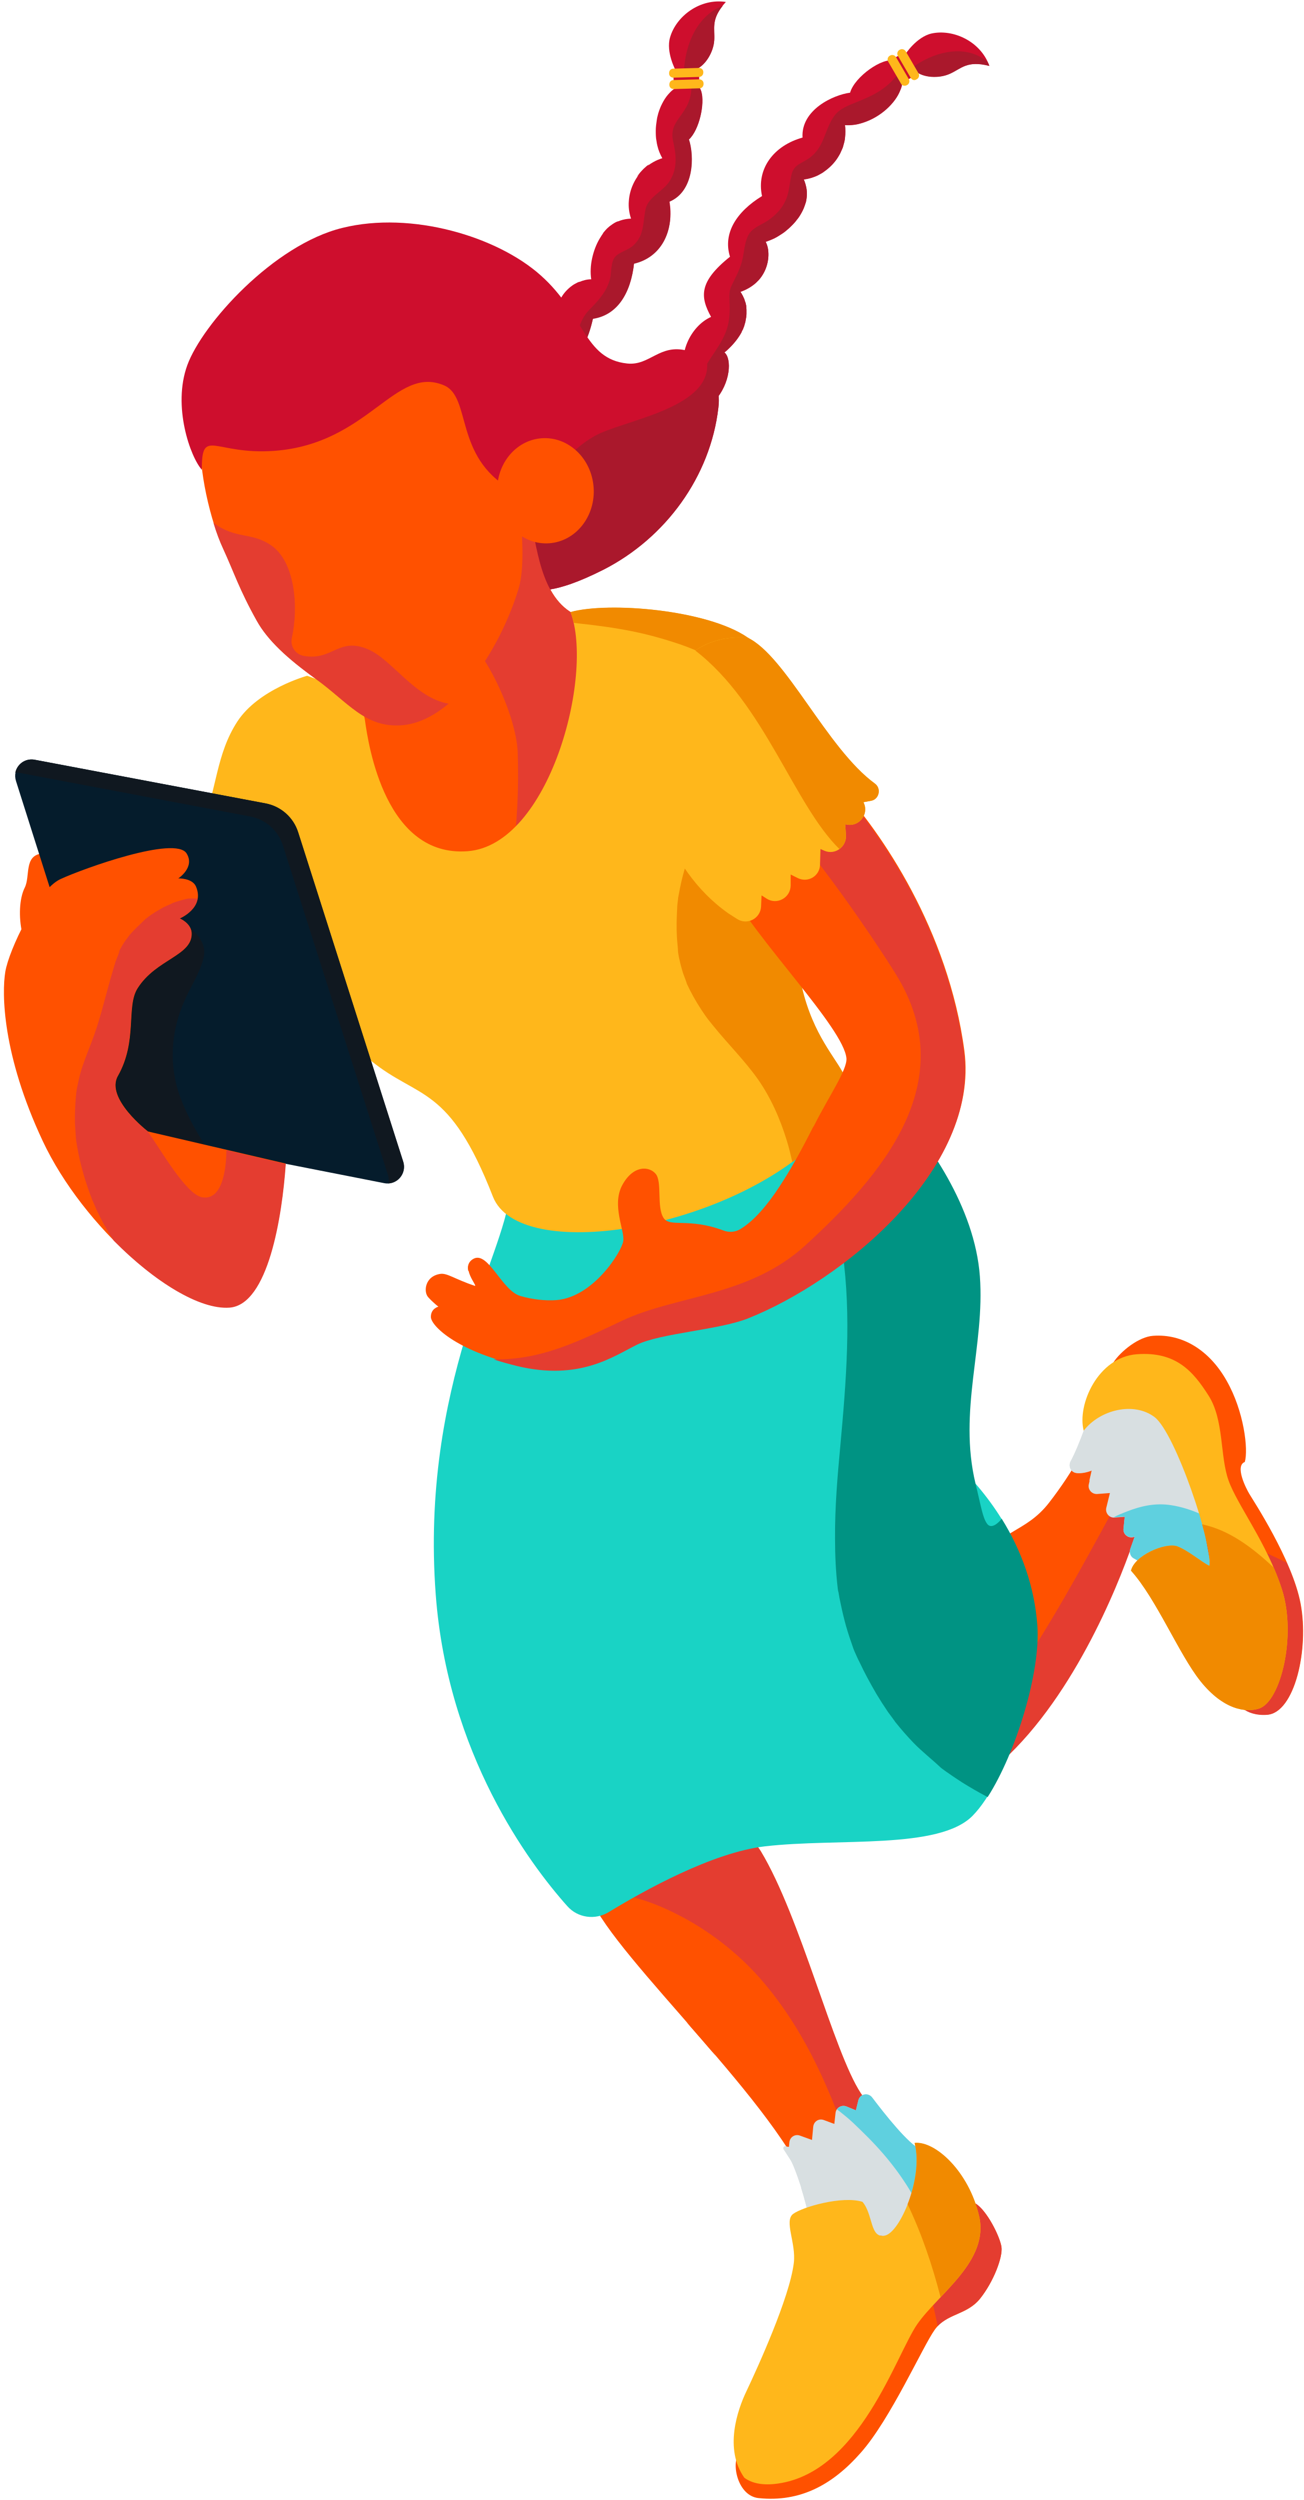 <?xml version="1.0" encoding="utf-8"?>
<!-- Generator: Adobe Illustrator 22.0.1, SVG Export Plug-In . SVG Version: 6.00 Build 0)  -->
<svg version="1.1" id="Layer_1" xmlns="http://www.w3.org/2000/svg" xmlns:xlink="http://www.w3.org/1999/xlink" x="0px" y="0px"
	 viewBox="0 0 537.5 1030.3" style="enable-background:new 0 0 537.5 1030.3;" xml:space="preserve">
<style type="text/css">
	.st0{fill:#CE0E2D;}
	.st1{fill:#AA182C;}
	.st2{fill:#FFB71B;}
	.st3{fill:#FF5100;}
	.st4{fill:#E43D30;}
	.st5{fill:#19D3C5;}
	.st6{fill:#009383;}
	.st7{fill:#F18A00;}
	.st8{fill:#051C2C;}
	.st9{fill:#101820;}
	.st10{fill:#D8DFE1;}
	.st11{fill:#5FD0DF;}
</style>
<g>
	<path class="st0" d="M283.9,57.4c4.4-3.9,6.7-14.7,5.2-19.7c0,0,0,0,0,0c-0.1-0.3-0.2-0.5-0.3-0.8c0,0,0,0,0,0
		c-0.1-0.2-0.2-0.4-0.3-0.6c0,0-0.1-0.1-0.1-0.1c-0.1-0.2-0.3-0.3-0.4-0.5l-9.9,0.8c-0.8,0.5-1.6,1.2-2.3,2
		c-0.4,0.4-0.7,0.8-1.1,1.3c-0.9,1.2-1.6,2.5-2.3,4c-0.5,1.2-1,2.5-1.3,3.8c-0.2,0.7-0.3,1.3-0.4,2c-0.2,1.4-0.4,2.8-0.4,4.2
		c0,1.4,0,2.9,0.3,4.3c0.1,0.7,0.2,1.4,0.4,2.1c0.4,1.7,1.1,3.4,2,5c-2.6,0.8-5.1,2.2-7.2,4.1c-0.5,0.4-0.9,0.9-1.3,1.3
		c-3,3.3-5,7.6-5.3,12.3c-0.2,2.3,0.1,4.8,0.9,7.2c-3.2,0.1-5.9,1.1-8.1,2.7c-0.3,0.2-0.6,0.4-0.8,0.6c-1.6,1.3-2.9,3-4,4.9
		c-1.5,2.5-2.5,5.3-3.1,8c-0.7,3.1-0.8,6.2-0.4,8.8c-1.6,0-3.3,0.4-4.9,1.1c-0.2,0.1-0.5,0.2-0.7,0.3c-0.4,0.2-0.9,0.5-1.3,0.7
		c-1.9,1.2-3.7,2.9-5,5c-0.2,0.3-0.3,0.6-0.5,0.8c-0.2,0.4-0.4,0.8-0.6,1.3c-0.1,0.3-0.3,0.6-0.4,0.9c-0.9,2.4-1.3,5.2-0.9,8.2
		c-0.6-0.1-1.2-0.1-1.8-0.1c-0.2,0-0.3,0-0.5,0c-0.4,0-0.8,0-1.2,0c-0.3,0-0.5,0.1-0.8,0.1c-0.3,0-0.6,0.1-0.9,0.1
		c-0.3,0.1-0.6,0.2-0.9,0.2c-0.2,0.1-0.5,0.1-0.7,0.2c-0.3,0.1-0.6,0.3-1,0.4c-0.2,0.1-0.4,0.1-0.6,0.2c-0.3,0.2-0.7,0.3-1,0.5
		c-0.1,0.1-0.3,0.2-0.4,0.2c-0.4,0.2-0.7,0.5-1,0.7c-0.1,0.1-0.2,0.1-0.3,0.2c-0.4,0.3-0.7,0.6-1.1,0.9c-0.1,0.1-0.1,0.1-0.2,0.2
		c-0.4,0.3-0.7,0.7-1.1,1.1c0,0-0.1,0.1-0.1,0.1c-0.4,0.4-0.7,0.8-1.1,1.3c0,0,0,0-0.1,0.1c-0.4,0.5-0.7,0.9-1,1.4c0,0,0,0,0,0
		c-1.6,2.6-2.9,5.6-3.7,8.9c-5.8-2.6-11.2-1.6-15.8,1.5c2.7,5,5.2,10.1,7.5,15.2c0.5-0.5,1-1,1.5-1.5c10.8,2.5,22.8-6.2,22.5-16.6
		c9.3,0.6,15.2-1.5,18.9-17.8c10-1.5,15.6-10.4,16.9-22.7c11.2-2.6,16.7-13.3,14.5-25.5C286.2,78.7,286.1,64.1,283.9,57.4z"/>
	<path class="st0" d="M254.2,92.3c0.2-0.3,0.4-0.7,0.5-1.1c-1.1,0.4-2,1-2.9,1.7c-0.3,0.2-0.6,0.4-0.8,0.6c-1,0.8-1.8,1.8-2.6,2.8
		C250.4,95,253,94.1,254.2,92.3z"/>
	<path class="st0" d="M262.8,72.6c1.6-1.4,3.7-2.8,4.6-4.8c-0.6,0.4-1.2,0.9-1.7,1.4c-0.5,0.4-0.9,0.9-1.3,1.3
		c-0.7,0.7-1.3,1.6-1.9,2.4C262.6,72.8,262.7,72.7,262.8,72.6z"/>
	<path class="st0" d="M224.7,151.9v-7.3c0-0.6,0.1-1.1,0.3-1.6c0-0.4,0.1-0.7,0.3-1.1c0.9-2.7,1.6-5.6,2.4-8.4c-0.1,0-0.2,0-0.2,0
		c-0.2,0-0.3,0-0.5,0c-0.4,0-0.8,0-1.2,0c-0.3,0-0.5,0.1-0.8,0.1c-0.3,0-0.6,0.1-0.9,0.1c-0.3,0.1-0.6,0.2-0.9,0.2
		c-0.2,0.1-0.5,0.1-0.7,0.2c-0.3,0.1-0.6,0.3-1,0.4c-0.2,0.1-0.4,0.1-0.6,0.2c-0.3,0.2-0.7,0.3-1,0.5c-0.1,0.1-0.3,0.2-0.4,0.2
		c-0.4,0.2-0.7,0.5-1,0.7c-0.1,0.1-0.2,0.1-0.3,0.2c-0.4,0.3-0.7,0.6-1.1,0.9c-0.1,0.1-0.1,0.1-0.2,0.2c-0.4,0.3-0.7,0.7-1.1,1.1
		c0,0-0.1,0.1-0.1,0.1c-0.4,0.4-0.7,0.8-1.1,1.3c0,0,0,0-0.1,0.1c-0.4,0.5-0.7,0.9-1,1.4c0,0,0,0,0,0c-1.6,2.6-2.9,5.6-3.7,8.9
		c-5.8-2.6-11.2-1.6-15.8,1.5c2.7,5,5.2,10.1,7.5,15.2c0.5-0.5,1-1,1.5-1.5c9.4,2.1,19.6-4.1,22-12.6
		C224.8,152.7,224.7,152.3,224.7,151.9z"/>
	<path class="st1" d="M289,37.7C289,37.6,289,37.6,289,37.7c-0.1-0.3-0.2-0.6-0.3-0.8c0,0,0,0,0,0c-0.1-0.2-0.2-0.4-0.3-0.6
		c0,0-0.1-0.1-0.1-0.1c-0.1-0.2-0.3-0.3-0.4-0.5l-2.9,0.2c0,2.4-0.5,4.8-1.6,7.2c-2.6,5.5-7.4,8.2-6,14.8c1.3,5.8,2,11.3-1.3,16.6
		c-2.7,4.4-8.9,6.6-10,11.7c-1.2,5.6-0.4,10.7-5.1,15c-2.1,1.9-5.6,2.6-7.4,4.6c-1.9,2.2-1.5,6.2-2.1,8.9c-1.4,5.6-4.9,9.2-8.8,13.2
		c-4.4,4.6-4.9,11.1-6.9,16.9c0,0.1-0.1,0.2-0.1,0.3v2.4c3.8-2.2,6.6-6.9,8.7-16.1c10-1.5,15.6-10.4,16.9-22.7
		c11.2-2.6,16.7-13.3,14.5-25.5c10.5-4.3,10.4-19,8.2-25.7C288.3,53.5,290.5,42.7,289,37.7z"/>
	<path class="st0" d="M231.3,124.6c2-3.2,5.3-5.5,7.6-8.5c-0.1,0-0.2,0.1-0.3,0.1c-0.2,0.1-0.5,0.2-0.7,0.3
		c-0.4,0.2-0.9,0.5-1.3,0.7c-1.9,1.2-3.7,2.9-5,5c-0.2,0.3-0.3,0.6-0.5,0.8c-0.2,0.4-0.4,0.8-0.6,1.3c-0.1,0.3-0.3,0.6-0.4,0.9
		c-0.4,1-0.6,2.1-0.8,3.2C229.9,127.1,230.5,125.8,231.3,124.6z"/>
	<polygon class="st0" points="277.6,31 288.2,30.8 288.2,34.7 277.7,34.8 	"/>
	<path class="st2" d="M288.3,36.4l-10.6,0.3c-1,0-1.8-0.7-1.8-1.7l0-0.2c0-1,0.7-1.8,1.7-1.8l10.6-0.3c1,0,1.8,0.7,1.8,1.7l0,0.2
		C290,35.6,289.3,36.4,288.3,36.4z"/>
	<path class="st0" d="M278.5,29c0,0-4.1-7.5-2.3-13.6c2.5-8.7,12.3-16.2,23-14.6c-6.4,7-4.5,10.7-4.8,15.8c-0.3,5-3.8,10.7-7.9,12.1
		C282.4,30.1,278.5,29,278.5,29z"/>
	<path class="st1" d="M297.9,2.4c-10.4,4-15.4,15.5-16,27c1.3,0,2.9-0.1,4.6-0.7c4.1-1.4,7.6-7.1,7.9-12.1
		C294.7,11.9,293.1,8.4,297.9,2.4z"/>
	<path class="st2" d="M288.2,31.7l-10.6,0.3c-1,0-1.8-0.7-1.8-1.7l0-0.2c0-1,0.7-1.8,1.7-1.8l10.6-0.3c1,0,1.8,0.7,1.8,1.7l0,0.2
		C289.9,30.9,289.1,31.7,288.2,31.7z"/>
	<path class="st3" d="M218.1,210.8c3.7,16.1,4.9,37.2,21,43.4s13.6,44.4,13.6,44.4l-36.8,53.8l-30.5,8.8l-37-16.2l-11.7-40.2
		l8.5-23.4L218.1,210.8z"/>
	<path class="st4" d="M239,254.2c-16-6.3-17.3-27.4-21-43.4l-36.9,43.1c16,5.7,31.7,39.5,32.3,56.2c0.5,14.6-0.2,29.3-2.2,43.7
		l4.6-1.3l36.8-53.8C252.6,298.6,255.1,260.5,239,254.2z"/>
	<path class="st3" d="M246.1,787.5c17,28.9,84.8,90.7,89.8,122.9c3.8,25,26.5,24.7,26.5,24.7l29.5-39.4c0,0-25.8-15.9-37.1-33.1
		c-11.3-17.2-24.8-72.5-41.2-99.7C297.1,735.9,246.1,787.5,246.1,787.5z"/>
	<path class="st3" d="M292.5,843.7c-0.2-0.2-0.4-0.5-0.8-1c-2.7-3.3-5.7-6.5-8.8-9.4c4,4.5,8,9.2,12,13.8c-0.7-1-1.4-1.9-2.1-2.9
		C292.7,844,292.6,843.8,292.5,843.7z"/>
	<path class="st4" d="M354.8,862.7c-11.3-17.2-24.8-72.5-41.2-99.7c-12.5-20.7-45.2,4.4-60,17.5c1.1,0.2,2.1,0.3,3.2,0.5
		c8.6,1.5,16.9,5,24.6,9.1c12.7,6.8,24.4,16.2,33.7,27.3c19.1,22.7,29.8,50.3,38.7,78.2c2.9,9.1-3.4,18.3-11.9,21
		c-1.4,0.4-2.7,0.7-4.1,0.7c6.5,18,24.7,17.8,24.7,17.8l29.5-39.4C391.8,895.9,366,879.9,354.8,862.7z"/>
	<path class="st3" d="M403.1,644.9c8.9-14.7,19.6-13.1,29.3-25.6s17.9-26.8,20.2-37.3c4.7-20.9,30.3-2.3,30.3-2.3l24.2,57.4
		l-26.3,15c0,0-8.7-33-13.2-18.9c-4.6,14-22.1,60.9-51.8,89.8C386.2,752,403.1,644.9,403.1,644.9z"/>
	<path class="st3" d="M413.3,634c-3.5,2.5-6.9,5.7-10.1,10.9c0,0-0.5,3.2-1.2,8.4C405.8,646.9,409.6,640.5,413.3,634z"/>
	<path class="st4" d="M483,579.8c0,0-1-0.7-2.6-1.7c-2,8.6-6,16.8-10.4,24.4c-5.7,10-11.4,20-16.9,30.2
		c-12.4,22.7-25.1,45.1-40.1,66.2c-3.7,5.1-8.8,8.2-14.4,8.3c0.9,16.9,5.3,27.7,17.4,15.9c29.7-28.9,47.2-75.8,51.8-89.8
		c4.6-14,13.2,18.9,13.2,18.9l26.3-15L483,579.8z"/>
	<path class="st5" d="M210,492.3c-1.9,24.4-36.8,78.7-30.4,164.8c4.9,65.7,38.5,110.8,54.2,128.4c4.3,4.9,11.5,5.9,17.1,2.5
		c14.3-8.7,42.7-24.6,64.4-27.1c30.3-3.5,71.7,1.5,85.6-12.6s28.2-56.3,26.5-78.6s-11.2-42.1-25.5-58.5c-7.2-30,3.9-56.9,1.8-85.4
		c-2.1-28.5-21.3-55.7-36.2-72c-14.9-16.3-89.9,17.9-89.9,17.9L210,492.3z"/>
	<path class="st6" d="M347.3,516.1c3.7,26.4,1.5,53.1-0.9,79.5c-1.2,12.8-2.3,25.6-2.2,38.5c0,6.8,0.3,13.6,1.1,20.4
		c0,0.3,0.1,0.6,0.1,0.7c0,0.3,0.1,0.6,0.2,0.9c0.3,1.8,0.6,3.5,1,5.2c0.6,2.9,1.3,5.8,2.1,8.7c0.9,3.2,2,6.4,3.1,9.5
		c0.2,0.5,0.6,1.5,0.8,1.9c0.5,1.1,1,2.3,1.6,3.4c2.1,4.5,4.5,8.9,7,13.2c1.5,2.5,3.1,5,4.8,7.5c0.6,0.8,3.2,4.3,2.9,4
		c2.4,3,5,6,7.7,8.8c3.5,3.6,7.4,6.6,11,10c0,0,0,0,0.1,0.1c0,0,0.1,0,0.1,0.1c1.1,0.8,2.1,1.6,3.2,2.3c1.8,1.3,3.7,2.5,5.5,3.7
		c3.5,2.2,7,4.2,10.6,6.1c11.7-18.2,21.9-51.7,20.5-70.7c-1.2-16.1-6.5-30.8-14.7-44c-1.4,1.8-4.3,4.4-6,2.1
		c-1.9-2.6-2.5-7.2-4.8-16.6c-7.2-30,3.9-56.9,1.8-85.4s-21.3-55.7-36.2-72c-6.9-7.6-26.9-4.2-46.3,1.5
		C333.1,474.2,344.1,493.2,347.3,516.1z"/>
	<path class="st2" d="M235.2,252.3c9.7,26.1-8.8,96-42.5,98.5c-33.7,2.5-40.8-43.2-42.3-54.2c-1.5-11-23.8-18.1-23.8-18.1
		s-20.1,5.5-28.8,18.9s-8.5,28-14.3,42.2c-5.8,14.1,57.5,87.8,69.5,97.6c19.7,16,32.1,9.6,50.2,56c10.8,27.5,95,14.1,133.4-22.7
		c29.7-28.4,1.3-25-6.9-67.2c-5.6-29.1,17-56.5,17-56.5s-21.9-72.5-38.6-84C291.4,251.2,250.8,247.9,235.2,252.3z"/>
	<path class="st7" d="M280.2,265.5c7.7,2.6,14.6,6.3,22,9.7c2.9,1.3,5.6,2.9,8.3,4.5c0.5,0.3,2.9,1.3,3.4,1.6
		c1.4,0.3,3.2,0.7,0.3,0.4c3.4,0.3,6.5,1.3,9.1,2.9c-5-10.2-10.3-18.6-15.1-21.9c-16.7-11.5-57.4-14.8-73-10.5
		c0.5,1.4,0.9,2.9,1.3,4.5C255.5,258.7,266.2,260.8,280.2,265.5z"/>
	<path class="st7" d="M346.8,346.8c0,0-6.4-21.4-15-42.7c-0.2,0.1-0.4,0.1-0.6,0.2c-0.6,0.2-1.9,0.7-2.1,0.8c-2.2,1-4.2,2.3-6.2,3.6
		c-0.6,0.4-1.2,0.8-1.9,1.1c-1,1.1-2.2,2.1-3.5,2.9c-2,1.3-4,2.7-6,4.1c-0.3,0.2-0.7,0.6-1.1,0.8c-0.8,0.6-1.5,1.3-2.3,1.9
		c-3.4,2.9-6.5,6-9.5,9.3c-1.2,1.3-2.3,2.7-3.5,4.1c0.1,0-1.8,2.6-2.3,3.2c-2.4,3.5-4.5,7.2-6.4,11.1c-0.6,1.1-1.1,2.3-1.6,3.4
		c0,0.1-0.1,0.2-0.1,0.3c-0.6,1.5-1.2,3.1-1.7,4.7c-1.1,3.4-2,6.8-2.7,10.3c-0.3,1.4-0.5,2.8-0.8,4.2c0,0.1,0,0.2,0,0.3
		c-0.1,0.5-0.1,1.3-0.2,1.5c-0.1,1-0.2,1.9-0.2,2.9c-0.2,3.7-0.3,7.3-0.1,11c0.1,2.2,0.4,4.4,0.5,6.6c0,0,0,0,0,0.1
		c0.2,1,0.3,2.1,0.6,3.1c0.4,1.9,0.9,3.7,1.5,5.6c0.2,0.5,1.7,4.5,1.5,4.2c1.7,3.7,3.7,7.2,5.9,10.6c1,1.5,2,3,3.1,4.4
		c0.2,0.2,0.3,0.4,0.4,0.5c0.6,0.7,1.1,1.4,1.7,2.1c6,7.4,12.8,14.1,18.3,21.9c5.3,7.6,9.1,16.3,11.8,25.1c0.9,2.9,1.6,5.9,2.3,8.9
		c3.6-2.6,7-5.5,10.1-8.4c29.7-28.4,1.3-25-6.9-67.2C324.2,374.2,346.8,346.8,346.8,346.8z"/>
	<path class="st3" d="M82.8,178.6c1.3-14.6,26.4-34.2,26.4-34.2l89.4-16.4c0,0,23,89.1,15.1,114.8c-7.9,25.7-27,54.5-48.1,56.1
		c-15.1,1.1-22.1-9.6-35.5-19.2c-11.6-8.3-19.7-15.8-24.2-23.9c-7.2-12.9-9.3-19.8-13.9-29.8C86.9,215.2,81.5,193.2,82.8,178.6z"/>
	<path class="st0" d="M371.9,34.4l-3.6-9.3c-4.3-1.6-16,6.4-17.9,13.1c-7,0.9-20.3,7.1-19.6,18.5c-11.9,3.3-19.1,12.9-16.7,24.1
		c-10.6,6.5-16.2,15.4-13.2,25c-13,10.4-12.3,16.6-7.8,24.8c-8.6,3.8-14.4,16.3-9.8,25c0.5-0.2,3.9-0.5,4.5-0.6
		c5.4-0.6,1.4,10.1,6.8,10.2c6.6-7.2,7.1-17.4,4-19.9c0.6-0.5,1.2-1,1.8-1.6v0c0,0,0,0,0,0c2.2-2.1,4-4.4,5.3-6.8c0,0,0,0,0-0.1
		c0.2-0.5,0.5-0.9,0.7-1.4c0,0,0-0.1,0-0.1c0.2-0.5,0.4-0.9,0.5-1.4c0,0,0-0.1,0-0.1c0.2-0.5,0.3-0.9,0.4-1.4c0,0,0,0,0-0.1
		c0.2-1,0.4-2,0.4-2.9c0,0,0,0,0-0.1c0-0.5,0-0.9,0-1.4c0-0.1,0-0.1,0-0.2c0-0.5-0.1-0.9-0.1-1.4c0-0.1,0-0.1,0-0.2
		c-0.1-0.4-0.2-0.9-0.3-1.3c0-0.1,0-0.1-0.1-0.2c-0.1-0.4-0.3-0.9-0.4-1.3c0-0.1-0.1-0.1-0.1-0.2c-0.2-0.4-0.4-0.9-0.6-1.3
		c0,0,0-0.1-0.1-0.1c-0.2-0.5-0.5-0.9-0.8-1.4c2.6-0.9,4.7-2.2,6.4-3.7c0.4-0.4,0.8-0.8,1.2-1.2c3-3.4,4.2-7.8,3.9-11.6
		c0,0,0-0.1,0-0.1c-0.1-1.3-0.4-2.5-0.9-3.6c-0.1-0.1-0.1-0.3-0.2-0.4c0.8-0.3,1.7-0.6,2.6-1c0.3-0.1,0.6-0.3,0.9-0.4
		c1.2-0.6,2.3-1.3,3.5-2.1c0.9-0.6,1.7-1.3,2.5-2c1.1-1,2.1-2,3-3.1c0.2-0.3,0.4-0.6,0.7-0.9c0.3-0.4,0.6-0.8,0.9-1.3
		c0.8-1.3,1.5-2.6,2-4.1c0.2-0.5,0.3-1,0.5-1.5c0.5-2.2,0.6-4.6-0.1-7c0-0.1-0.1-0.3-0.1-0.4c-0.2-0.6-0.4-1.3-0.7-1.9
		c2.2-0.3,4.2-0.9,6-1.8c0.3-0.2,0.6-0.3,0.9-0.5c0.6-0.3,1.2-0.7,1.7-1.1c0.3-0.2,0.5-0.4,0.8-0.6c1.8-1.4,3.4-3.1,4.6-5
		c0.3-0.5,0.7-1.1,1-1.7c0.3-0.7,0.6-1.3,0.9-2c0.2-0.4,0.3-0.8,0.4-1.2c0.3-1,0.6-2.1,0.7-3.2c0.2-1.8,0.2-3.6,0-5.3
		c2.2,0.1,4.4-0.1,6.4-0.7c0.3-0.1,0.7-0.2,1-0.3c7.3-2.3,13.4-8.1,15.4-13.4C371.6,36.2,371.8,35.3,371.9,34.4z"/>
	<path class="st1" d="M364.8,35.9c-3.5,2.8-7.4,4.4-11.5,6.1c-3.4,1.4-7.3,2.7-9.5,5.9c-4.1,5.8-3.9,12.8-10.3,17.3
		c-3.1,2.2-6.2,2.6-7.2,6.6c-0.9,3.6-0.9,7.2-2.4,10.6c-1.5,3.5-4,6.1-7.1,8.3c-2.6,1.8-6.1,2.9-7.9,5.5c-1.9,2.9-2.1,7.1-2.8,10.4
		c-0.9,4.1-2.7,7.3-4.5,11c-1.1,2.3-1,4.1-0.9,6.6c0.2,3.8,0.1,7.7-1.1,11.4c-2.3,7.2-8.1,12.5-10.6,19.4c3.7,1,0.7,10.1,5.6,10.1
		c6.6-7.2,7.1-17.4,4-19.9c0.6-0.5,1.2-1,1.8-1.6v0c0,0,0,0,0,0c2.2-2.1,4-4.4,5.3-6.8c0,0,0,0,0-0.1c0.2-0.5,0.5-0.9,0.7-1.4
		c0,0,0-0.1,0-0.1c0.2-0.5,0.4-0.9,0.5-1.4c0,0,0-0.1,0-0.1c0.2-0.5,0.3-0.9,0.4-1.4c0,0,0,0,0-0.1c0.2-1,0.4-2,0.4-2.9
		c0,0,0,0,0-0.1c0-0.5,0-0.9,0-1.4c0-0.1,0-0.1,0-0.2c0-0.5-0.1-0.9-0.1-1.4c0-0.1,0-0.1,0-0.2c-0.1-0.4-0.2-0.9-0.3-1.3
		c0-0.1,0-0.1-0.1-0.2c-0.1-0.4-0.3-0.9-0.4-1.3c0-0.1-0.1-0.1-0.1-0.2c-0.2-0.4-0.4-0.9-0.6-1.3c0,0,0-0.1-0.1-0.1
		c-0.2-0.5-0.5-0.9-0.8-1.4c2.6-0.9,4.7-2.2,6.4-3.7c0.4-0.4,0.8-0.8,1.2-1.2c3-3.4,4.2-7.8,3.9-11.6c0,0,0-0.1,0-0.1
		c-0.1-1.3-0.4-2.5-0.9-3.6c-0.1-0.1-0.1-0.3-0.2-0.4c0.8-0.3,1.7-0.6,2.6-1c0.3-0.1,0.6-0.3,0.9-0.4c1.2-0.6,2.3-1.3,3.5-2.1
		c0.9-0.6,1.7-1.3,2.5-2c1.1-1,2.1-2,3-3.1c0.2-0.3,0.4-0.6,0.7-0.9c0.3-0.4,0.6-0.8,0.9-1.3c0.8-1.3,1.5-2.6,2-4.1
		c0.2-0.5,0.3-1,0.5-1.5c0.5-2.2,0.6-4.6-0.1-7c0-0.1-0.1-0.3-0.1-0.4c-0.2-0.6-0.4-1.3-0.7-1.9c2.2-0.3,4.2-0.9,6-1.8
		c0.3-0.2,0.6-0.3,0.9-0.5c0.6-0.3,1.2-0.7,1.7-1.1c0.3-0.2,0.5-0.4,0.8-0.6c1.8-1.4,3.4-3.1,4.6-5c0.3-0.5,0.7-1.1,1-1.7
		c0.3-0.7,0.6-1.3,0.9-2c0.2-0.4,0.3-0.8,0.4-1.2c0.3-1,0.6-2.1,0.7-3.2c0.2-1.8,0.2-3.6,0-5.3c2.2,0.1,4.4-0.1,6.4-0.7
		c0.3-0.1,0.7-0.2,1-0.3c7.3-2.3,13.4-8.1,15.4-13.4c0.3-0.9,0.6-1.8,0.7-2.7l-1.5-4C368.7,32.4,366.9,34.3,364.8,35.9z"/>
	<path class="st4" d="M125.2,270.3c-3.4-0.6-5.7-4-4.9-7.4c2.8-12.7,1.4-31.4-8.6-38.2c-8.3-5.6-14.3-2.3-23.7-9.2
		c1.2,4.1,2.6,7.7,3.9,10.5c4.6,10,6.7,16.9,13.9,29.8c4.5,8.1,12.6,15.5,24.2,23.9c13.4,9.6,20.4,20.3,35.5,19.2
		c6.8-0.5,13.3-3.8,19.4-8.9c-14-2.4-23.5-18.5-33.4-22.5C139.5,262.5,137.1,272.4,125.2,270.3z"/>
	<path class="st0" d="M283.2,144.5c-11.4-2.9-15.3,6.3-24.7,5.3c-17.9-1.9-17.5-20.2-35.6-36.3c-18-16.1-53.3-26.6-81.7-19.6
		c-28.4,6.9-57.8,39.6-64,56.6s1.3,37.9,6,43.1c-0.1-17.8,5.1-6,29.9-7.8c39-2.9,49.7-35.5,69.9-27c11.4,4.8,4.1,29.4,27.5,42.8
		c7.2,4.1,10.6-0.2,10.6-0.2l-1.3,18c1.6,8.2,3.3,16.7,7,23.5c4.6-0.7,11.6-2.9,21.9-8.1c25.7-13.1,44.1-38.4,47.4-66.7
		C297.2,159.2,293.1,146.9,283.2,144.5z"/>
	<path class="st1" d="M296.1,161.9c0.9-3.7-1.9-10.8-4.6-11.8c0.7,18.6-35.4,23.2-46.6,29.7c-11.8,6.8-14.3,14.5-22.8,24.8
		c-0.4,0.5-0.8,0.9-1.3,1.3l-1,13.5c1.6,8.2,3.3,16.7,7,23.5c4.6-0.7,11.6-2.9,21.9-8.1c25.7-13.1,44.1-38.4,47.4-66.7
		C296.4,166.1,296.4,164,296.1,161.9z"/>
	
		<ellipse transform="matrix(0.997 -7.401285e-02 7.401285e-02 0.997 -14.359 17.2)" class="st3" cx="224.9" cy="202.3" rx="19.9" ry="21.7"/>
	<polygon class="st0" points="371.1,22.5 376.2,31.7 372.8,33.6 367.8,24.4 	"/>
	<path class="st2" d="M371.4,34.5l-5.3-9.1c-0.5-0.8-0.2-1.9,0.6-2.4l0.2-0.1c0.8-0.5,1.9-0.2,2.4,0.6l5.3,9.1
		c0.5,0.8,0.2,1.9-0.6,2.4l-0.2,0.1C372.9,35.6,371.8,35.3,371.4,34.5z"/>
	<path class="st0" d="M373.2,22.3c0,0,4.6-7.1,10.8-8.5c8.8-1.9,20.1,3.1,23.8,13.3c-9.2-2.3-11.6,1.1-16.2,3.2
		c-4.5,2.1-11.2,1.7-14.4-1.2S373.2,22.3,373.2,22.3z"/>
	<path class="st1" d="M376,27.9c0.4,0.4,0.8,0.9,1.2,1.3c3.2,2.9,9.8,3.3,14.4,1.2c4.7-2.1,7-5.6,16.2-3.2c-0.2-0.6-0.4-1.1-0.7-1.6
		C398.5,18,385.3,21,376,27.9z"/>
	<path class="st2" d="M375.4,32.1l-5.3-9.1c-0.5-0.8-0.2-1.9,0.6-2.4l0.2-0.1c0.8-0.5,1.9-0.2,2.4,0.6l5.3,9.1
		c0.5,0.8,0.2,1.9-0.6,2.4l-0.2,0.1C377,33.3,375.9,33,375.4,32.1z"/>
	<path class="st3" d="M9.1,384.3c-1.4-6.2-1.2-13.9,1.1-18.5c2.3-4.6-0.3-12.8,6.6-14S26,364,26,364l1.4,8.9L9.1,384.3z"/>
	<path class="st3" d="M300.2,365.6c10.9,21.1,47.7,58.1,48.7,70.6c0.3,4.7-7.1,15.4-13,27c-8.8,17.2-19.4,36.5-30.7,43.3
		c-2.1,1.3-4.7,1.5-7,0.6c-14.5-5.4-22.1-1.1-24.7-5.2c-2.9-4.5-0.5-14.8-3.2-18.1c-2.7-3.3-9.3-3.7-13.8,4.6
		c-4.5,8.3,1.1,18.8,0.4,23.1c-0.7,4.4-12.4,23.2-27.7,24.3c-4.3,0.3-9.5-0.2-14.7-1.7c-7.6-2.2-13.2-18.4-19.2-15.4
		c-6.1,3.1,1.9,11.7,0.4,11.2c-8.2-2.7-11.4-5.4-14.3-4.9c-6.3,1-6.9,7.4-4.9,9.6s4.2,3.9,4.2,3.9s-3.1,0.7-3.1,4.2
		c0,3.6,10.3,13.9,35.9,19.9s39.5-4,49.2-8.8s33.9-6.1,45.9-10.9c38.7-15.4,95.3-61.3,88.9-109.9c-6.6-49.6-34.1-89.9-51.7-109.1
		S300.2,365.6,300.2,365.6z"/>
	<path class="st3" d="M320,491c0.3-0.2,0.6-0.5,0.8-0.7c0.7-0.7,1.5-1.4,2.2-2.1c1-1,2-2.2,3-3.2c0.2-0.2,0.4-0.4,0.5-0.5
		c0.1-0.1,0.2-0.3,0.3-0.5c1.3-2,2.6-3.9,3.7-6c0.6-1,1.1-2.1,1.6-3.1c0.1-0.2,0.2-0.6,0.4-0.9c1.2-3.3,2.1-6.6,2.9-10
		C330.8,473.2,325.6,482.9,320,491z"/>
	<path class="st4" d="M397.3,433.4c-6.6-49.6-34.1-89.9-51.7-109.1c-5.3-5.8-21.6,3.7-27.8,8.6c17.1,16.4,43.4,55.5,51.6,68.8
		c27.4,44.5-6.3,83-37.4,111.5c-23.2,21.2-53.1,20.5-75.4,31c-17.6,8.3-33.3,16.4-53.2,16c3,1,6.3,1.9,9.9,2.8
		c25.6,6.1,39.5-4,49.2-8.8s33.9-6.1,45.9-10.9C347.1,527.9,403.8,482,397.3,433.4z"/>
	<path class="st3" d="M197.6,525.1c0.5,0.1,3.1,0.5,2.9,0.6c1.5,0.1,3.1,0.2,4.6,0.2c-3.5-4.4-6.6-8.5-9.9-6.9
		c-2.2,1.1-2.6,2.9-2.2,4.7C194.5,524.2,196,524.7,197.6,525.1z"/>
	<path class="st8" d="M14.3,313.1l95.2,18c6.3,1.2,11.4,5.7,13.4,11.9l43.3,135.8c1.6,5-2.7,9.8-7.8,8.8l-95.7-18.8
		c-6.3-1.2-11.4-5.8-13.3-11.9l-42.8-135C5,316.9,9.2,312.1,14.3,313.1z"/>
	<path class="st9" d="M74.3,452.2c-4.8-13.1-3.9-27,1.7-39.7c2.5-5.8,6.2-11.2,7.8-17.3c1.3-4.7-0.7-8.3-4.2-11.7
		c-8.5-8.4-18.3-6.7-28.2-2c-7.5,3.6-14.7,8-22.3,11.5l20.2,63.8c1.9,6.1,7,10.6,13.3,11.9l22.7,4.5C81,466.6,77.1,459.7,74.3,452.2
		z"/>
	<path class="st9" d="M166.2,478.7L122.9,343c-1.9-6.1-7.1-10.7-13.4-11.9l-95.2-18c-3.9-0.7-7.3,1.9-8,5.3c0.5,0,1.1,0,1.7,0.1
		l95.2,18c6.3,1.2,11.4,5.7,13.4,11.9l43.3,135.8c0.4,1.2,0.4,2.4,0.2,3.5C164.3,487.4,167.6,483.1,166.2,478.7z"/>
	<path class="st3" d="M117.7,479.5c-1.5,21.7-7.2,58-23.2,59.2c-20.9,1.6-60.2-32.9-76.9-68.5S0.7,409.3,2.2,400.4
		s13.2-33.7,22.7-38.1c9.5-4.4,47.4-18,52-10.6c3.6,5.7-3.4,10.3-3.4,10.3s5.8-0.2,7.3,3.4c3.7,8.8-6.7,13.1-6.7,13.1
		s4.6,1.9,4.9,5.9c0.5,9.5-14.6,10.7-22.3,22.9c-4.8,7.6,0.1,21.6-8.1,36.1c-5.3,9.3,12.4,22.9,12.4,22.9L117.7,479.5z"/>
	<path class="st4" d="M60.9,466.3c0,0-17.7-13.5-12.4-22.9c8.2-14.5,3.3-28.5,8.1-36.1c7.7-12.2,22.8-13.4,22.3-22.9
		c-0.2-4-4.9-5.9-4.9-5.9s6.5-2.7,7.4-8.2c-1.2,0-2.4,0-3.6,0c0,0,0,0-0.1,0c-0.7,0.1-1.5,0.3-2.2,0.5c-1.9,0.5-3.7,1.1-5.5,1.7
		c3.7-1.3-1.9,1-2.6,1.4c-1.8,1-3.5,2-5.1,3.1c-0.5,0.3-1,0.7-1.5,1.1c-0.2,0.1-0.5,0.4-1,0.8c-2.2,2.1-4.4,4.2-6.4,6.4
		c0.4-0.4-2,2.7-2.3,3.2c-1,1.5-1.8,3.1-2.6,4.8c2.1-4-0.6,2.1-0.9,3.1c-0.7,2.3-1.4,4.7-2.1,7.1c-2.5,8.9-4.6,18-8,26.6
		c-1.6,4.1-3.2,8.1-4.4,12.3c-0.5,2-1,4.1-1.4,6.2c-0.1,0.5-0.4,2.8-0.4,3.1c-0.3,3.7-0.5,7.5-0.4,11.2c0.1,2.1,0.3,4.2,0.4,6.3
		c0.1,0.7,0.1,1.2,0.2,1.4c0.1,0.6,0.2,1.3,0.3,1.9c1.3,7.6,3.5,15,6.3,22.2c-0.2-0.6,1.6,3.6,1.8,4.1c0.9,1.9,1.9,3.8,2.9,5.7
		c1.3,2.3,2.6,4.6,4.1,6.8c16.7,16.9,35.4,28.5,47.7,27.6c16-1.2,21.7-37.6,23.2-59.2l-24.5-5.7c0,0,0.5,21.4-10.1,19.4
		C76.5,492,66.1,473.5,60.9,466.3z"/>
	<path class="st10" d="M333.4,914.3c-1-7.2-5.7-21.1-7.5-24c-0.3-0.5-1.7-2.7-2.9-4.5c-0.4-0.7,0.2-1.5,0.9-1.3
		c0.7,0.2,1.3,0.4,1.3,0.1c0.1-0.7,0.1-1.3,0.2-1.9c0.3-2.1,2.4-3.3,4.3-2.6l5,1.8l0.5-5.4c0.2-2.2,2.3-3.6,4.4-2.8l4.3,1.6l0.5-4.5
		c0.2-2.2,2.5-3.5,4.5-2.7l3.9,1.6l1-4.1c0.7-2.7,4.1-3.4,5.7-1.2c5.4,7.2,14.7,19,19.9,21.4c7.5,3.5,0.7,37.7,0.7,37.7l-25.9-3.2
		L333.4,914.3z"/>
	<path class="st11" d="M345.2,869.5c0.1,0.1,0.3,0.2,0.6,0.4c2.1,1.7,3.9,3.1,5.8,4.9c4.2,4,8.4,8.1,12.2,12.5
		c7.4,8.5,13.2,17.6,17.7,27.7c1.5-10.4,3-26.8-2.1-29.2c-5.1-2.4-14.5-14.3-19.9-21.4c-1.7-2.2-5.1-1.5-5.7,1.2l-1,4.1l-3.9-1.6
		c-1.5-0.6-3.1,0-3.9,1.2C345.1,869.3,345.2,869.4,345.2,869.5z"/>
	<path class="st10" d="M342.9,915.4c-0.2-0.3-0.3-0.5-0.4-0.7c-0.1-0.1-0.2-0.3-0.4-0.5c-1.7-2.1-3.5-4.1-5.3-6.1
		c-1.9-2-3.9-4-5.9-5.9c-0.2-0.2-0.4-0.4-0.7-0.6c1.4,4.5,2.7,9.3,3.2,12.7l10.8,3.1C343.8,916.8,343.3,916.1,342.9,915.4z"/>
	<path class="st3" d="M402.1,908.1c4.7,2.8,10.1,13.7,10.7,17.9s-3.3,14.4-8.8,21.3s-13.8,6-18.7,12.8c-4.9,6.8-18.3,37-30.5,50.7
		c-11.5,13.1-24.9,20.5-42.1,18.7c-8.7-0.9-11.3-14.3-8.2-18.1s82.7-93.9,82.7-93.9L402.1,908.1z"/>
	<path class="st4" d="M412.8,926c-0.6-4.2-6-15.1-10.7-17.9l-14.9,9.4c0,0-6.4,7.2-15.6,17.7c4.4-1.1,9.4,0.5,10.9,6.1
		c1.5,5.7,2.8,11.5,4,17.3c4.9-5.2,12.3-5,17.5-11.4C409.5,940.4,413.4,930.2,412.8,926z"/>
	<path class="st2" d="M377,883.2c8.4-0.9,22.4,11.8,26.6,30.2c4.2,18.4-16.7,31.8-25.5,44.4c-8.8,12.7-23.7,60.9-57.4,65.7
		c-6.3,0.9-10.8-0.1-13.9-2.4c-8.4-11.9-2.8-28,0.9-35.7c4.5-9.5,17.8-38.6,19.5-52.8c1-8.2-4.1-17.3-0.3-20.2
		c3.9-2.9,20.3-7.6,28.6-5c4.5,5.2,3,15.3,9.3,13.9S380.7,897.3,377,883.2z"/>
	<path class="st7" d="M374.1,908.4c5.9,12.3,10.2,25.2,13.6,38.3c9.1-9.6,18.9-20.2,15.9-33.4c-4.2-18.4-18.1-31.1-26.6-30.2
		C379,890.7,377.2,900.6,374.1,908.4z"/>
	<path class="st10" d="M449.4,582c0,0-4.3,13.3-8.1,20.3c-1.1,2,0.2,4.6,2.6,4.8c3.1,0.3,6.2-1.1,6.2-1.1l-1.3,5.7
		c-0.5,2.1,1.2,4.1,3.4,4l5.3-0.4l-1.5,6.1c-0.5,2.1,1.2,4.2,3.4,4l4.2-0.3l-0.5,4.9c-0.3,2.5,2.3,4.3,4.6,3.3l0,0l-1.8,5.1
		c-0.5,1.6,0.1,3.3,1.6,4c1.2,0.6,2.7,1.6,4.1,3.1c3.1,3.5,26.1,11.8,26.1,11.8l15.9-5.4L498.9,607l-23.7-35.8l-25,6L449.4,582z"/>
	<path class="st11" d="M482.7,620.3c-6.4-1-12.3,0.3-18.2,2.6c-1.7,0.7-3.7,1.4-5.5,2.4c0.1,0,0.3,0,0.4,0l4.2-0.3l-0.5,4.9
		c-0.3,2.5,2.3,4.3,4.6,3.3l-1.8,5.1c-0.5,1.6,0.1,3.3,1.6,4c1.2,0.6,2.7,1.6,4.1,3.1c3.1,3.5,26.1,11.8,26.1,11.8l15.9-5.4l-7-21.3
		C499.3,625.7,491.3,621.6,482.7,620.3z"/>
	<path class="st10" d="M443.8,607c3.1,0.3,6.2-1.1,6.2-1.1l-1,4.4c2.4-1.4,5-2.6,7.4-3.6c7.5-3.1,15.2-5.3,23.4-4.9
		c6.4,0.3,12.5,1.8,18.3,4l-22.9-34.6l-25,6l-0.8,4.7c0,0-4.3,13.3-8.1,20.3C440.2,604.3,441.5,606.9,443.8,607z"/>
	<path class="st3" d="M458.9,561.5c3.1-4.7,10.5-10.6,16.4-11c12.1-0.9,23.2,5.9,30.3,18.5c7.2,12.6,9,28.4,7.5,33.5
		c-4.2,1.6,0.5,10.9,1.9,13.2c1.4,2.4,17.7,27.1,21.1,45.1c3.6,19-2.5,45-13.7,45.8c-9.6,0.7-12.9-5.6-12.9-5.6l-17.2-93.1
		l-10.8-40.3L458.9,561.5z"/>
	<path class="st4" d="M530.4,644c-2.9-1.4-5.8-2.8-8.7-4.1c-7.8-3.4-16.6-8.1-25.4-9.9l13.1,71.1c0,0,3.3,6.3,12.9,5.6
		c11.2-0.8,17.3-26.8,13.7-45.8C535,655.6,532.9,649.7,530.4,644z"/>
	<path class="st2" d="M446.7,589.6c-2.8-10.6,5.8-30.3,21.9-31.5s23.2,7,29.6,17.1s4.6,24.9,8.2,34.9c3.5,10,15.9,25.9,22,44.9
		c6.1,19-0.5,46.2-9.4,49.1c-5.5,1.8-14.7,0.5-24.2-11.3c-8.8-11-18.2-34-28.6-45.5c1.3-6.2,13.8-11.6,18.9-10.1
		c4.8,1.8,10.1,6.6,13.4,8.1c1.6-8.3-14-54.8-22.6-61.3C467.3,577.5,453.3,581,446.7,589.6z"/>
	<path class="st7" d="M525,646c-8.7-8.2-18.4-15.5-29.5-17.8c2.2,7.9,3.5,14.5,3,17.1c-3.2-1.5-8.6-6.3-13.4-8.1
		c-5.1-1.5-17.5,3.9-18.9,10.1c10.4,11.5,19.8,34.5,28.6,45.5c9.4,11.8,18.7,13.1,24.2,11.3c9-3,15.5-30.1,9.4-49.1
		C527.4,651.9,526.3,648.9,525,646z"/>
	<path class="st2" d="M360.6,322.9L360.6,322.9c-19.7-14.4-36.6-52.5-52.4-60.1c-23.5-1.7-35,15.4-39.2,37.5
		c-4.3,22.1,4.6,57.3,31.2,76.1l3.6,2.3c4.1,2.7,9.6-0.1,9.9-5l0.2-4.7l2.2,1.4c4.2,2.6,9.7-0.4,9.8-5.4l0-4.6l3,1.5
		c4.2,2,9-0.9,9.1-5.5l0.2-6.5l1.6,0.7c4.4,1.9,9.2-1.6,8.9-6.4l-0.3-4.5l0.5,0.1c5.3,1.1,9.5-4.4,7-9.2v0l3.2-0.6
		C362.4,329.4,363.4,324.9,360.6,322.9z"/>
	<path class="st7" d="M360.6,322.9L360.6,322.9c-19.7-14.4-36.6-52.5-52.4-60.1c-8.8-0.6-15.9,1.4-21.6,5.3
		c28.5,21.9,40.6,63.4,59.4,81.8c1.7-1.2,2.8-3.3,2.7-5.7l-0.3-4.5l0.5,0.1c5.3,1.1,9.5-4.4,7-9.2v0l3.2-0.6
		C362.4,329.4,363.4,324.9,360.6,322.9z"/>
</g>
</svg>

